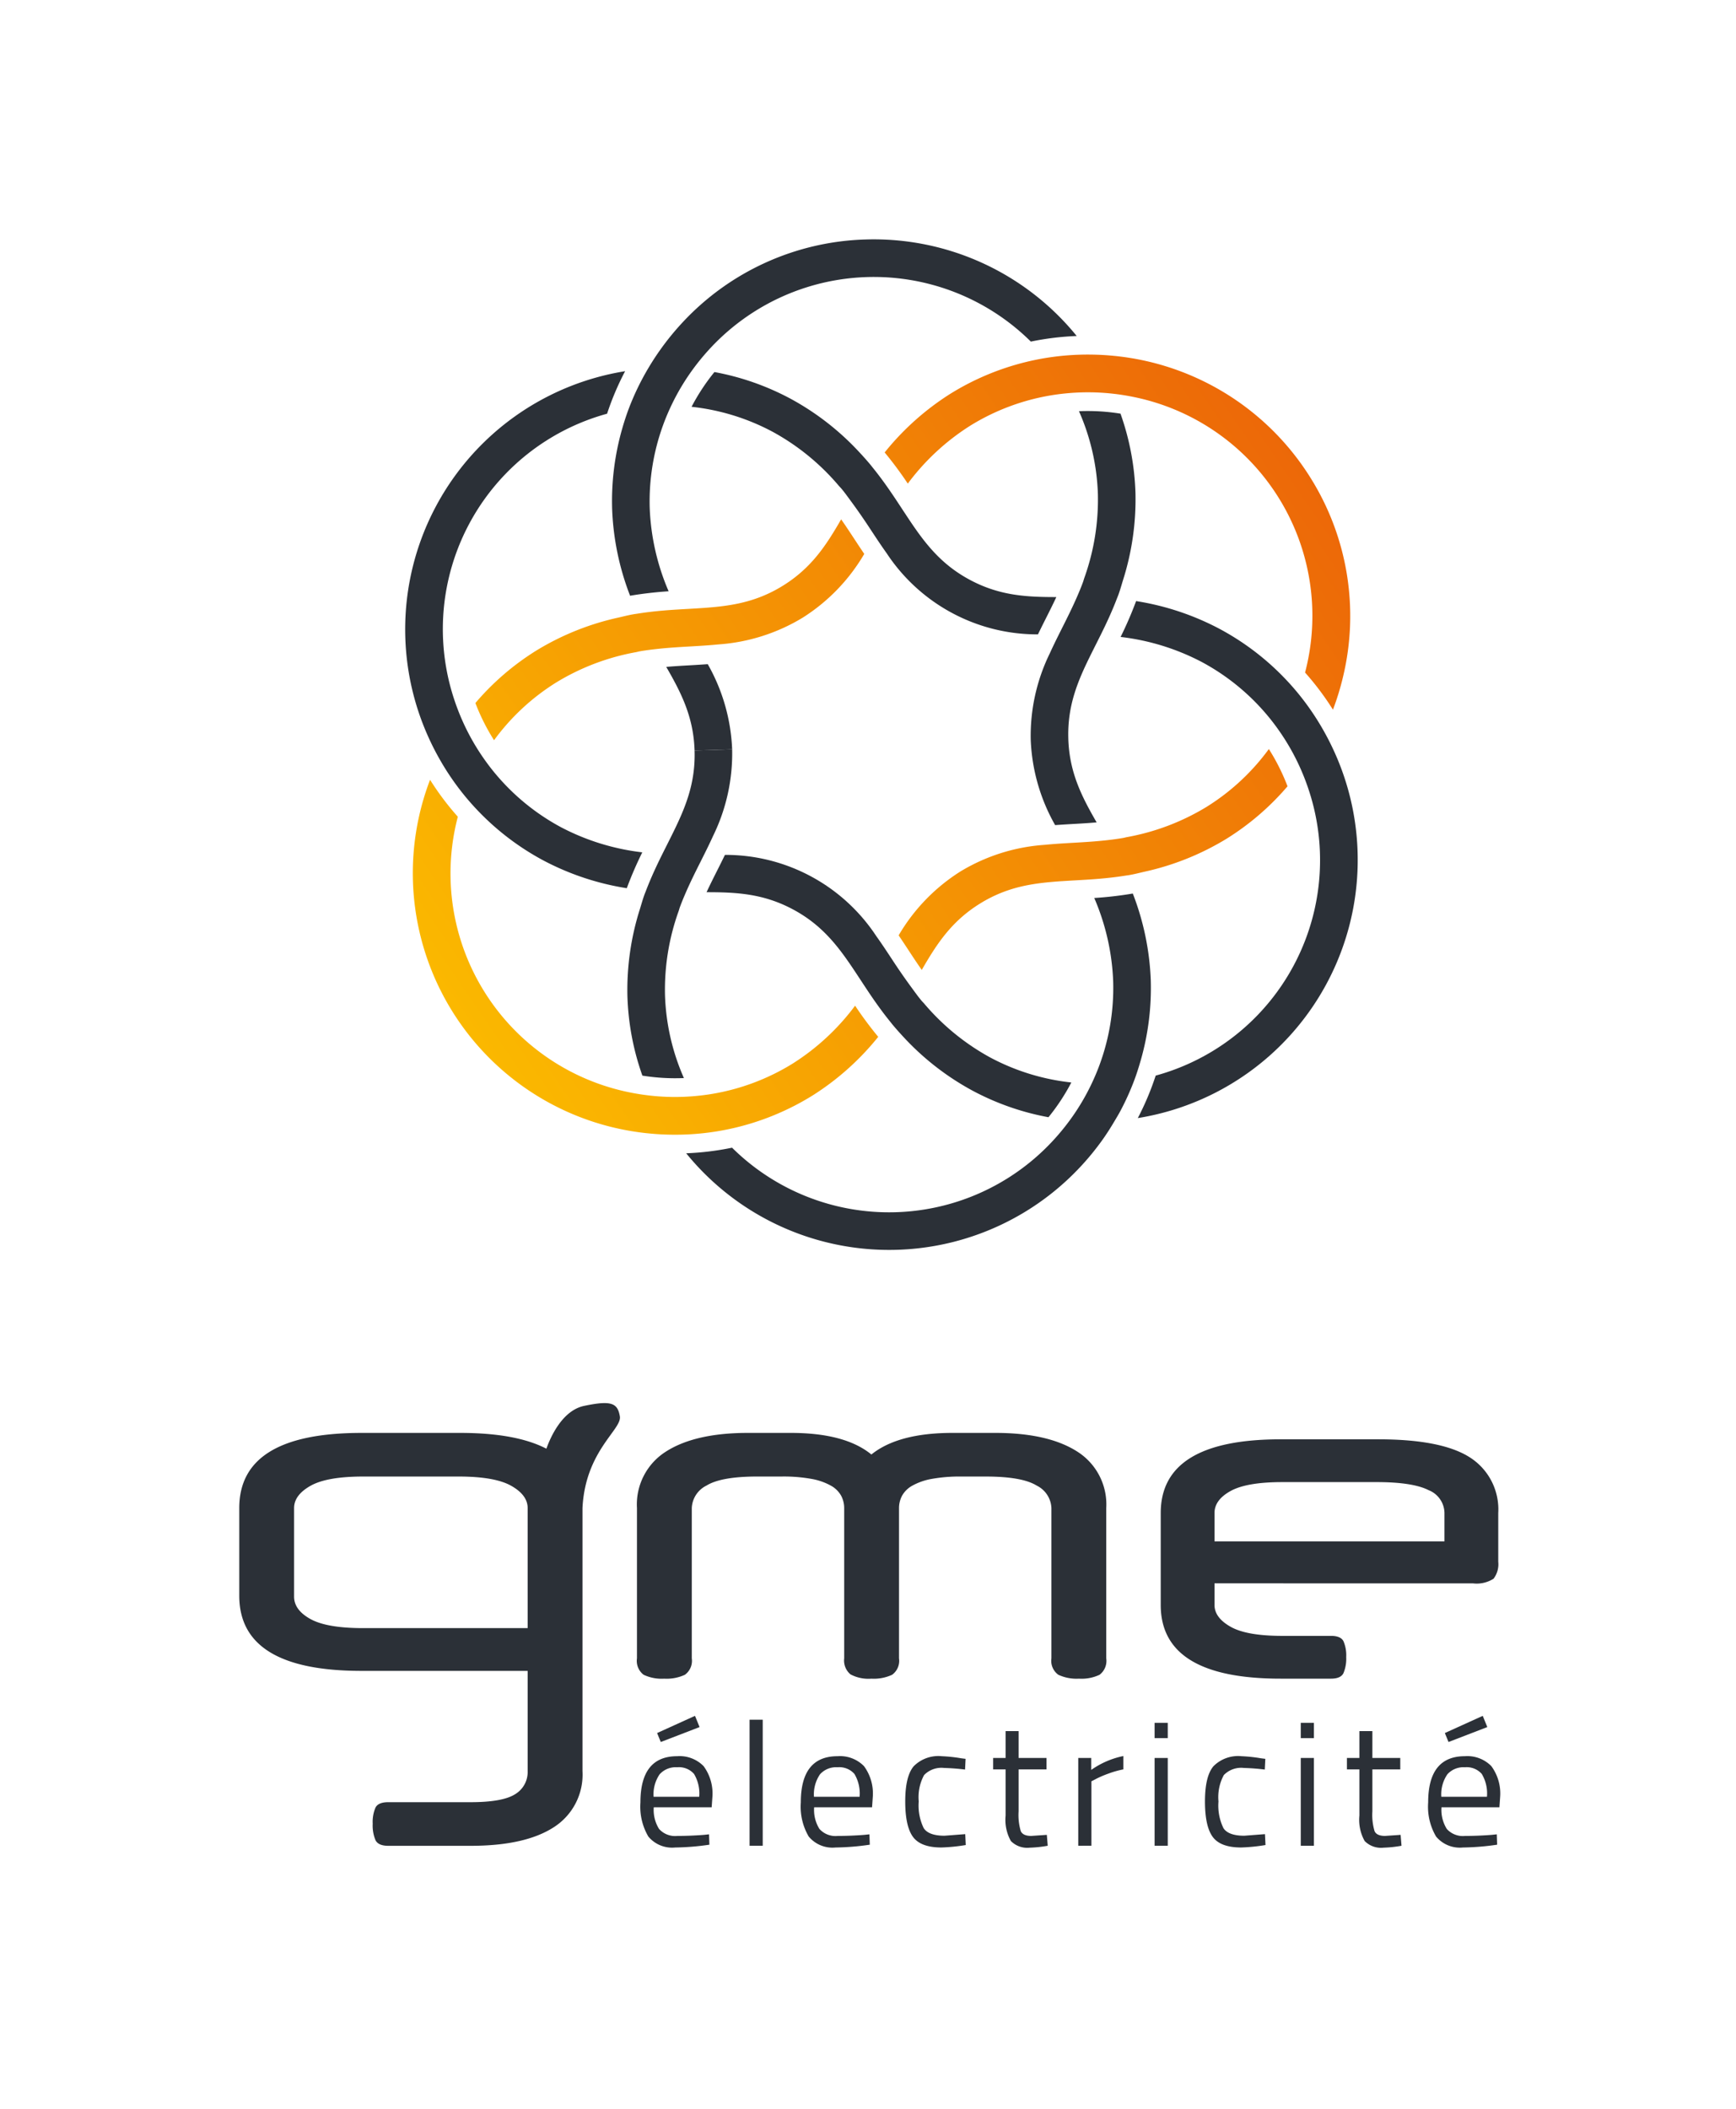 <svg xmlns="http://www.w3.org/2000/svg" xmlns:xlink="http://www.w3.org/1999/xlink" viewBox="0 0 233.537 283.653"><defs><linearGradient id="Dégradé_sans_nom_43" x1="60.928" y1="141.57" x2="178.585" y2="61.26" gradientUnits="userSpaceOnUse"><stop offset="0.001" stop-color="#fbba00"/><stop offset="1" stop-color="#ec6608"/></linearGradient><linearGradient id="Dégradé_sans_nom_43-2" x1="75.943" y1="163.567" x2="193.599" y2="83.256" xlink:href="#Dégradé_sans_nom_43"/><linearGradient id="Dégradé_sans_nom_43-3" x1="58.996" y1="138.739" x2="176.652" y2="58.428" xlink:href="#Dégradé_sans_nom_43"/><linearGradient id="Dégradé_sans_nom_43-4" x1="43.972" y1="116.729" x2="161.629" y2="36.419" xlink:href="#Dégradé_sans_nom_43"/></defs><title>Logo vertical couleur fond clair</title><g id="Calque_2" data-name="Calque 2"><g id="Calque_1-2" data-name="Calque 1"><rect width="233.537" height="283.653" style="fill:none"/><path d="M118.139,139.424a50.333,50.333,0,0,1-3.107-4.185,31.283,31.283,0,0,1-8.395,7.784,29.968,29.968,0,0,1-10.704,4.056c-.901.156-1.805.265-2.711.339a30.192,30.192,0,0,1-5.72-.083q-1.488-.163-2.952-.468A30.029,30.029,0,0,1,61.59,109.832a37.552,37.552,0,0,1-3.737-4.969,35.164,35.164,0,0,0,29.485,47.559q1.549.152,3.111.166a35.131,35.131,0,0,0,6.006-.451q1.427-.233,2.841-.586a35.077,35.077,0,0,0,10.005-4.229,35.926,35.926,0,0,0,8.842-7.892Z" style="fill:url(#Dégradé_sans_nom_43)"/><path d="M133.183,142.19a31.283,31.283,0,0,1-8.866-7.242c-.117-.135-.243-.254-.358-.392-.477-.57-.892-1.159-1.323-1.743-.916-1.243-1.779-2.497-2.588-3.732-.195-.297-.393-.596-.59-.894-.51-.772-1.031-1.544-1.58-2.31a24.278,24.278,0,0,0-20.355-10.916c-.341.701-.683,1.391-1.021,2.06-.505,1.001-.994,1.974-1.452,2.958,4.042-.003,7.667.19,11.642,2.321s6.14,5.044,8.374,8.413c.249.376.499.754.753,1.141.254.388.513.78.774,1.173.949,1.431,1.965,2.889,3.155,4.354.114.14.216.279.333.419.447.534.906,1.049,1.372,1.552a35.864,35.864,0,0,0,9.341,7.294,35.077,35.077,0,0,0,10.251,3.593,27.73,27.73,0,0,0,3.077-4.673A29.966,29.966,0,0,1,133.183,142.19Z" style="fill:#2b3037"/><path d="M152.391,120.158l-.008.002a50.163,50.163,0,0,1-5.177.598,31.273,31.273,0,0,1,2.543,11.162,29.961,29.961,0,0,1-1.839,11.299c-.315.859-.673,1.696-1.062,2.517a30.204,30.204,0,0,1-2.931,4.911q-.885,1.208-1.882,2.323a30.033,30.033,0,0,1-43.555,1.366,37.576,37.576,0,0,1-6.17.751,35.187,35.187,0,0,0,52.966,1.888,35.699,35.699,0,0,0,2.996-3.643c.607-.846,1.159-1.722,1.685-2.612.246-.416.498-.828.726-1.253a34.772,34.772,0,0,0,1.896-4.176c.34-.902.628-1.822.893-2.751a35.302,35.302,0,0,0,1.335-10.778A35.919,35.919,0,0,0,152.391,120.158Z" style="fill:#2b3037"/><path d="M129.165,117.214a25.203,25.203,0,0,0-8.275,8.569c.437.645.862,1.286,1.273,1.912.614.938,1.214,1.848,1.837,2.737,2.019-3.502,3.998-6.544,7.83-8.92l0-0c3.832-2.376,7.438-2.796,11.474-3.046.451-.028.904-.055,1.367-.081.463-.026.931-.054,1.401-.083,1.713-.106,3.484-.257,5.348-.554.178-.028.35-.048.529-.079.688-.12,1.347-.293,2.017-.446a35.936,35.936,0,0,0,11-4.411,35.281,35.281,0,0,0,8.239-7.075,27.729,27.729,0,0,0-2.511-5.008,29.977,29.977,0,0,1-8.393,7.784,31.29,31.29,0,0,1-10.704,4.059c-.175.033-.341.083-.518.114-.725.126-1.442.219-2.156.299-1.541.173-3.058.265-4.538.349-.356.02-.715.043-1.073.064-.924.055-1.853.121-2.79.213a25.192,25.192,0,0,0-11.356,3.601Z" style="fill:url(#Dégradé_sans_nom_43-2)"/><path d="M179.49,101.074q-.644-1.424-1.416-2.79a35.145,35.145,0,0,0-3.402-4.991q-.914-1.119-1.927-2.167a35.076,35.076,0,0,0-8.666-6.551,35.868,35.868,0,0,0-11.244-3.745l-.014.041a50.253,50.253,0,0,1-2.07,4.782,31.283,31.283,0,0,1,10.938,3.379,29.968,29.968,0,0,1,8.866,7.243c.586.702,1.132,1.43,1.648,2.177a30.206,30.206,0,0,1,2.8,5.02q.597,1.36,1.06,2.768a30.032,30.032,0,0,1-20.593,38.401,37.234,37.234,0,0,1-2.406,5.713,35.162,35.162,0,0,0,26.427-49.28Z" style="fill:#2b3037"/><path d="M143.717,99.346c-.141-4.506,1.298-7.838,3.098-11.458.201-.405.404-.81.613-1.225.204-.405.41-.817.616-1.229.769-1.545,1.529-3.162,2.207-4.935.064-.168.134-.326.196-.497.24-.655.42-1.313.622-1.97a35.929,35.929,0,0,0,1.681-11.732,35.079,35.079,0,0,0-2.013-10.674,27.735,27.735,0,0,0-5.586-.328,29.967,29.967,0,0,1,2.544,11.16,31.283,31.283,0,0,1-1.839,11.3c-.059.169-.098.337-.16.506-.253.691-.531,1.358-.819,2.017-.62,1.422-1.299,2.781-1.966,4.106-.16.318-.32.639-.48.96-.414.828-.822,1.665-1.211,2.524a25.202,25.202,0,0,0-2.56,11.634v0a25.191,25.191,0,0,0,3.283,11.452c.778-.056,1.547-.104,2.296-.146,1.119-.063,2.206-.126,3.287-.221-2.024-3.5-3.67-6.736-3.811-11.243Z" style="fill:#2b3037"/><path d="M176.341,64.324a35.175,35.175,0,0,0-26.526-16.474q-1.549-.152-3.111-.166a35.131,35.131,0,0,0-6.006.451q-1.427.233-2.841.586a35.081,35.081,0,0,0-10.005,4.229,35.927,35.927,0,0,0-8.842,7.892l.005.006a50.121,50.121,0,0,1,3.107,4.184,31.282,31.282,0,0,1,8.395-7.784,29.968,29.968,0,0,1,10.704-4.056c.901-.156,1.805-.265,2.711-.339a30.206,30.206,0,0,1,5.72.083q1.488.163,2.952.468a30.032,30.032,0,0,1,22.961,37.036,37.57,37.57,0,0,1,3.752,4.995,35.695,35.695,0,0,0,1.377-4.511A34.987,34.987,0,0,0,176.341,64.324Z" style="fill:url(#Dégradé_sans_nom_43-3)"/><path d="M75.465,111.239a29.965,29.965,0,0,1-8.873-7.252c-.583-.699-1.126-1.424-1.639-2.168a30.205,30.205,0,0,1-2.789-4.997q-.607-1.379-1.077-2.809A30.034,30.034,0,0,1,81.669,55.634,37.26,37.26,0,0,1,84.094,49.916,35.164,35.164,0,0,0,57.665,99.198q.647,1.431,1.424,2.804a35.131,35.131,0,0,0,3.395,4.977q.91,1.114,1.918,2.157a35.077,35.077,0,0,0,8.674,6.56,35.879,35.879,0,0,0,11.244,3.745l.014-.041a50.287,50.287,0,0,1,2.07-4.782A31.284,31.284,0,0,1,75.465,111.239Z" style="fill:#2b3037"/><path d="M130.464,77.97c-3.974-2.131-6.14-5.044-8.375-8.413-.249-.376-.499-.754-.753-1.141-.254-.388-.513-.781-.774-1.173-.949-1.431-1.964-2.89-3.154-4.355-.113-.14-.216-.279-.332-.418-.447-.534-.907-1.049-1.374-1.552a35.892,35.892,0,0,0-9.341-7.294,35.083,35.083,0,0,0-10.251-3.593,27.729,27.729,0,0,0-3.077,4.673,29.967,29.967,0,0,1,10.938,3.377,31.297,31.297,0,0,1,8.867,7.241c.117.136.244.255.359.393.476.569.891,1.158,1.322,1.742.916,1.243,1.778,2.497,2.587,3.732.195.298.394.597.591.895.51.772,1.031,1.545,1.58,2.31a24.277,24.277,0,0,0,20.355,10.915c.34-.701.683-1.391,1.02-2.06.505-1.001.994-1.974,1.453-2.958C138.062,80.293,134.438,80.101,130.464,77.97Z" style="fill:#2b3037"/><path d="M93.438,100.925c.141,4.507-1.297,7.839-3.098,11.458-.201.405-.404.81-.613,1.224-.205.406-.411.817-.616,1.23-.77,1.545-1.529,3.162-2.207,4.935-.064.168-.133.326-.196.497-.24.656-.42,1.313-.623,1.971A35.925,35.925,0,0,0,84.404,133.97a35.076,35.076,0,0,0,2.013,10.674,27.732,27.732,0,0,0,5.586.328,29.968,29.968,0,0,1-2.544-11.16,31.28,31.28,0,0,1,1.838-11.3c.059-.169.099-.337.16-.506.253-.691.531-1.358.819-2.017.62-1.422,1.299-2.782,1.967-4.107.16-.318.32-.639.48-.959.414-.827.822-1.665,1.211-2.523a25.186,25.186,0,0,0,2.559-11.635" style="fill:#2b3037"/><path d="M98.493,100.766a25.183,25.183,0,0,0-3.283-11.452c-.778.056-1.546.104-2.294.146-1.119.063-2.206.126-3.288.221,2.024,3.499,3.669,6.735,3.81,11.243" style="fill:#2b3037"/><path d="M116.446,32.204A34.987,34.987,0,0,0,91.879,43.296a35.669,35.669,0,0,0-2.987,3.643q-.913,1.273-1.703,2.613a34.789,34.789,0,0,0-2.613,5.429c-.34.903-.635,1.823-.9,2.753a35.308,35.308,0,0,0-1.326,10.775,35.896,35.896,0,0,0,2.413,11.604l.009-.002a50.322,50.322,0,0,1,5.176-.598,31.277,31.277,0,0,1-2.543-11.162A29.959,29.959,0,0,1,89.244,57.053c.315-.859.673-1.696,1.062-2.517a30.194,30.194,0,0,1,2.932-4.912q.885-1.208,1.882-2.323a30.033,30.033,0,0,1,43.555-1.366,37.566,37.566,0,0,1,6.17-.751A35.175,35.175,0,0,0,116.446,32.204Z" style="fill:#2b3037"/><path d="M107.99,83.057a25.187,25.187,0,0,0,8.276-8.569c-.437-.645-.863-1.286-1.273-1.913-.614-.937-1.214-1.847-1.837-2.736-2.018,3.502-3.998,6.544-7.83,8.92l-0.0 0c-3.833,2.377-7.438,2.797-11.473,3.047-.451.028-.903.055-1.365.081-.463.026-.933.054-1.403.083-1.714.106-3.484.257-5.348.555-.177.028-.349.047-.528.079-.688.12-1.347.292-2.018.445a35.884,35.884,0,0,0-11.001,4.41,35.071,35.071,0,0,0-8.237,7.08,27.731,27.731,0,0,0,2.509,5.003A29.971,29.971,0,0,1,74.854,91.757a31.261,31.261,0,0,1,10.705-4.057c.176-.033.342-.083.519-.114.724-.127,1.441-.219,2.155-.3,1.541-.174,3.058-.266,4.539-.35.356-.02.714-.043,1.072-.064.924-.055,1.853-.121,2.79-.213a25.182,25.182,0,0,0,11.355-3.602Z" style="fill:url(#Dégradé_sans_nom_43-4)"/><path d="M78.569,189.059c-2.978.63-4.558,4.32-5.066,5.753-2.719-1.409-6.57-2.121-11.58-2.121h-13.3q-16.437,0-16.436,10.106v11.79q0,10.105,16.436,10.105h22.36v13.474a3.47,3.47,0,0,1-1.684,3.108q-1.686,1.074-5.983,1.074H52.229q-1.337,0-1.714.726a4.877,4.877,0,0,0-.377,2.178,5.077,5.077,0,0,0,.377,2.207q.378.755,1.714.756H63.317q7.318,0,11.18-2.498a8.385,8.385,0,0,0,3.862-7.551V202.797c.382-7.713,5.334-10.568,5.028-12.336S82.278,188.275,78.569,189.059Zm-7.586,29.883H48.855q-4.879,0-7.086-1.219-2.208-1.22-2.207-3.02V202.797q0-1.744,2.207-2.992,2.206-1.247,7.086-1.249H61.691q4.878,0,7.085,1.249,2.207,1.249,2.207,2.992Z" style="fill:#2b3037"/><path d="M145.16,225.737a5.83,5.83,0,0,1-2.788-.523,2.312,2.312,0,0,1-.929-2.207V202.797a3.531,3.531,0,0,0-1.974-3.02q-1.976-1.22-6.853-1.22h-3.253a21.156,21.156,0,0,0-4.036.321,8.334,8.334,0,0,0-2.585.9,3.497,3.497,0,0,0-1.394,1.365,3.542,3.542,0,0,0-.407,1.656V223.008a2.314,2.314,0,0,1-.929,2.207,5.837,5.837,0,0,1-2.788.523,5.132,5.132,0,0,1-2.817-.581,2.432,2.432,0,0,1-.842-2.149V202.797a3.557,3.557,0,0,0-.407-1.656,3.51,3.51,0,0,0-1.394-1.365,8.352,8.352,0,0,0-2.585-.9,21.166,21.166,0,0,0-4.036-.321h-3.253q-4.879,0-6.853,1.22a3.53,3.53,0,0,0-1.974,3.02V223.008a2.315,2.315,0,0,1-.929,2.207,5.837,5.837,0,0,1-2.788.523,5.652,5.652,0,0,1-2.759-.523,2.342,2.342,0,0,1-.9-2.207V202.797a8.402,8.402,0,0,1,3.92-7.609q3.92-2.497,11.006-2.498h5.75q7.319,0,10.861,2.904,3.601-2.904,10.919-2.904h5.75q7.085,0,11.006,2.498a8.402,8.402,0,0,1,3.92,7.609V223.008a2.343,2.343,0,0,1-.9,2.207A5.659,5.659,0,0,1,145.16,225.737Z" style="fill:#2b3037"/><path d="M163.383,212.92v2.906q0,1.709,2.165,2.933,2.165,1.226,6.95,1.225h6.553q1.307,0,1.678.712a4.801,4.801,0,0,1,.371,2.136,4.992,4.992,0,0,1-.371,2.165q-.369.741-1.678.74h-6.78q-16.124,0-16.123-9.912V203.464q0-9.911,16.123-9.912h13.158q8.545,0,12.336,2.45a8.283,8.283,0,0,1,3.788,7.462v6.552a3.212,3.212,0,0,1-.629,2.279,4.203,4.203,0,0,1-2.791.626Zm0-5.64h30.935V203.464a3.357,3.357,0,0,0-2.136-3.076q-2.136-1.082-6.98-1.082H172.498q-4.785,0-6.95,1.196-2.166,1.196-2.165,2.962Z" style="fill:#2b3037"/><path d="M94.7,246.743l.685-.071.047,1.393a34.028,34.028,0,0,1-4.603.377,4.149,4.149,0,0,1-3.612-1.475,7.921,7.921,0,0,1-1.063-4.592q0-6.208,4.934-6.209a4.514,4.514,0,0,1,3.565,1.335,6.211,6.211,0,0,1,1.18,4.19l-.095,1.346h-7.79a4.84,4.84,0,0,0,.708,2.903,2.893,2.893,0,0,0,2.467.945Q92.881,246.885,94.7,246.743Zm-.638-5.123a5.126,5.126,0,0,0-.696-3.069,2.692,2.692,0,0,0-2.266-.897,2.905,2.905,0,0,0-2.361.944,4.767,4.767,0,0,0-.815,3.022Zm-5.665-8.569,5.099-2.314.614,1.51-5.217,2.008Z" style="fill:#2b3037"/><path d="M100.837,248.207v-16.95h1.77v16.95Z" style="fill:#2b3037"/><path d="M116.276,246.743l.686-.071.047,1.393a34.037,34.037,0,0,1-4.604.377,4.149,4.149,0,0,1-3.612-1.475,7.921,7.921,0,0,1-1.063-4.592q0-6.208,4.934-6.209a4.514,4.514,0,0,1,3.565,1.335,6.212,6.212,0,0,1,1.18,4.19l-.095,1.346h-7.79a4.84,4.84,0,0,0,.708,2.903,2.893,2.893,0,0,0,2.467.945Q114.458,246.885,116.276,246.743Zm-.638-5.123a5.132,5.132,0,0,0-.696-3.069,2.694,2.694,0,0,0-2.267-.897,2.905,2.905,0,0,0-2.361.944,4.767,4.767,0,0,0-.815,3.022Z" style="fill:#2b3037"/><path d="M126.686,236.166a20.452,20.452,0,0,1,2.644.283l.567.071-.071,1.441a27.672,27.672,0,0,0-2.786-.213,3.244,3.244,0,0,0-2.726.955,6.221,6.221,0,0,0-.72,3.542,6.92,6.92,0,0,0,.673,3.6q.672,1.014,2.797,1.014l2.786-.213.071,1.464a24.143,24.143,0,0,1-3.281.33q-2.761,0-3.813-1.415-1.05-1.418-1.05-4.781,0-3.364,1.133-4.722A4.669,4.669,0,0,1,126.686,236.166Z" style="fill:#2b3037"/><path d="M140.78,237.937h-3.753v5.642a7.615,7.615,0,0,0,.295,2.668q.295.638,1.404.638l2.101-.142.119,1.464a16.189,16.189,0,0,1-2.409.259,3.085,3.085,0,0,1-2.549-.897,5.841,5.841,0,0,1-.708-3.423v-6.209h-1.676v-1.534h1.676V232.791h1.747v3.612h3.753Z" style="fill:#2b3037"/><path d="M145.053,248.207v-11.804h1.747v1.605a11.473,11.473,0,0,1,4.32-1.865v1.794a12.816,12.816,0,0,0-2.066.589,13.694,13.694,0,0,0-1.641.708l-.591.307v8.664Z" style="fill:#2b3037"/><path d="M155.323,233.735v-2.053h1.77v2.053Zm0,14.472v-11.804h1.77v11.804Z" style="fill:#2b3037"/><path d="M167.008,236.166a20.451,20.451,0,0,1,2.644.283l.567.071-.071,1.441a27.672,27.672,0,0,0-2.786-.213,3.244,3.244,0,0,0-2.726.955,6.221,6.221,0,0,0-.72,3.542,6.921,6.921,0,0,0,.673,3.6q.672,1.014,2.797,1.014l2.786-.213.071,1.464a24.143,24.143,0,0,1-3.281.33q-2.763,0-3.813-1.415-1.05-1.418-1.05-4.781,0-3.364,1.133-4.722A4.669,4.669,0,0,1,167.008,236.166Z" style="fill:#2b3037"/><path d="M174.987,233.735v-2.053H176.757v2.053Zm0,14.472v-11.804H176.757v11.804Z" style="fill:#2b3037"/><path d="M188.373,237.937h-3.753v5.642a7.615,7.615,0,0,0,.295,2.668q.295.638,1.404.638l2.101-.142.119,1.464a16.189,16.189,0,0,1-2.409.259,3.085,3.085,0,0,1-2.549-.897,5.841,5.841,0,0,1-.708-3.423v-6.209h-1.676v-1.534h1.676V232.791h1.747v3.612h3.753Z" style="fill:#2b3037"/><path d="M200.672,246.743l.684-.071.047,1.393a34.028,34.028,0,0,1-4.603.377,4.149,4.149,0,0,1-3.612-1.475,7.921,7.921,0,0,1-1.063-4.592q0-6.208,4.934-6.209a4.511,4.511,0,0,1,3.565,1.335,6.204,6.204,0,0,1,1.18,4.19l-.094,1.346h-7.791a4.84,4.84,0,0,0,.708,2.903,2.893,2.893,0,0,0,2.467.945Q198.855,246.885,200.672,246.743Zm-.638-5.123a5.12,5.12,0,0,0-.697-3.069,2.693,2.693,0,0,0-2.266-.897,2.904,2.904,0,0,0-2.361.944,4.762,4.762,0,0,0-.815,3.022Zm-5.666-8.569,5.099-2.314.614,1.51-5.217,2.008Z" style="fill:#2b3037"/></g></g></svg>